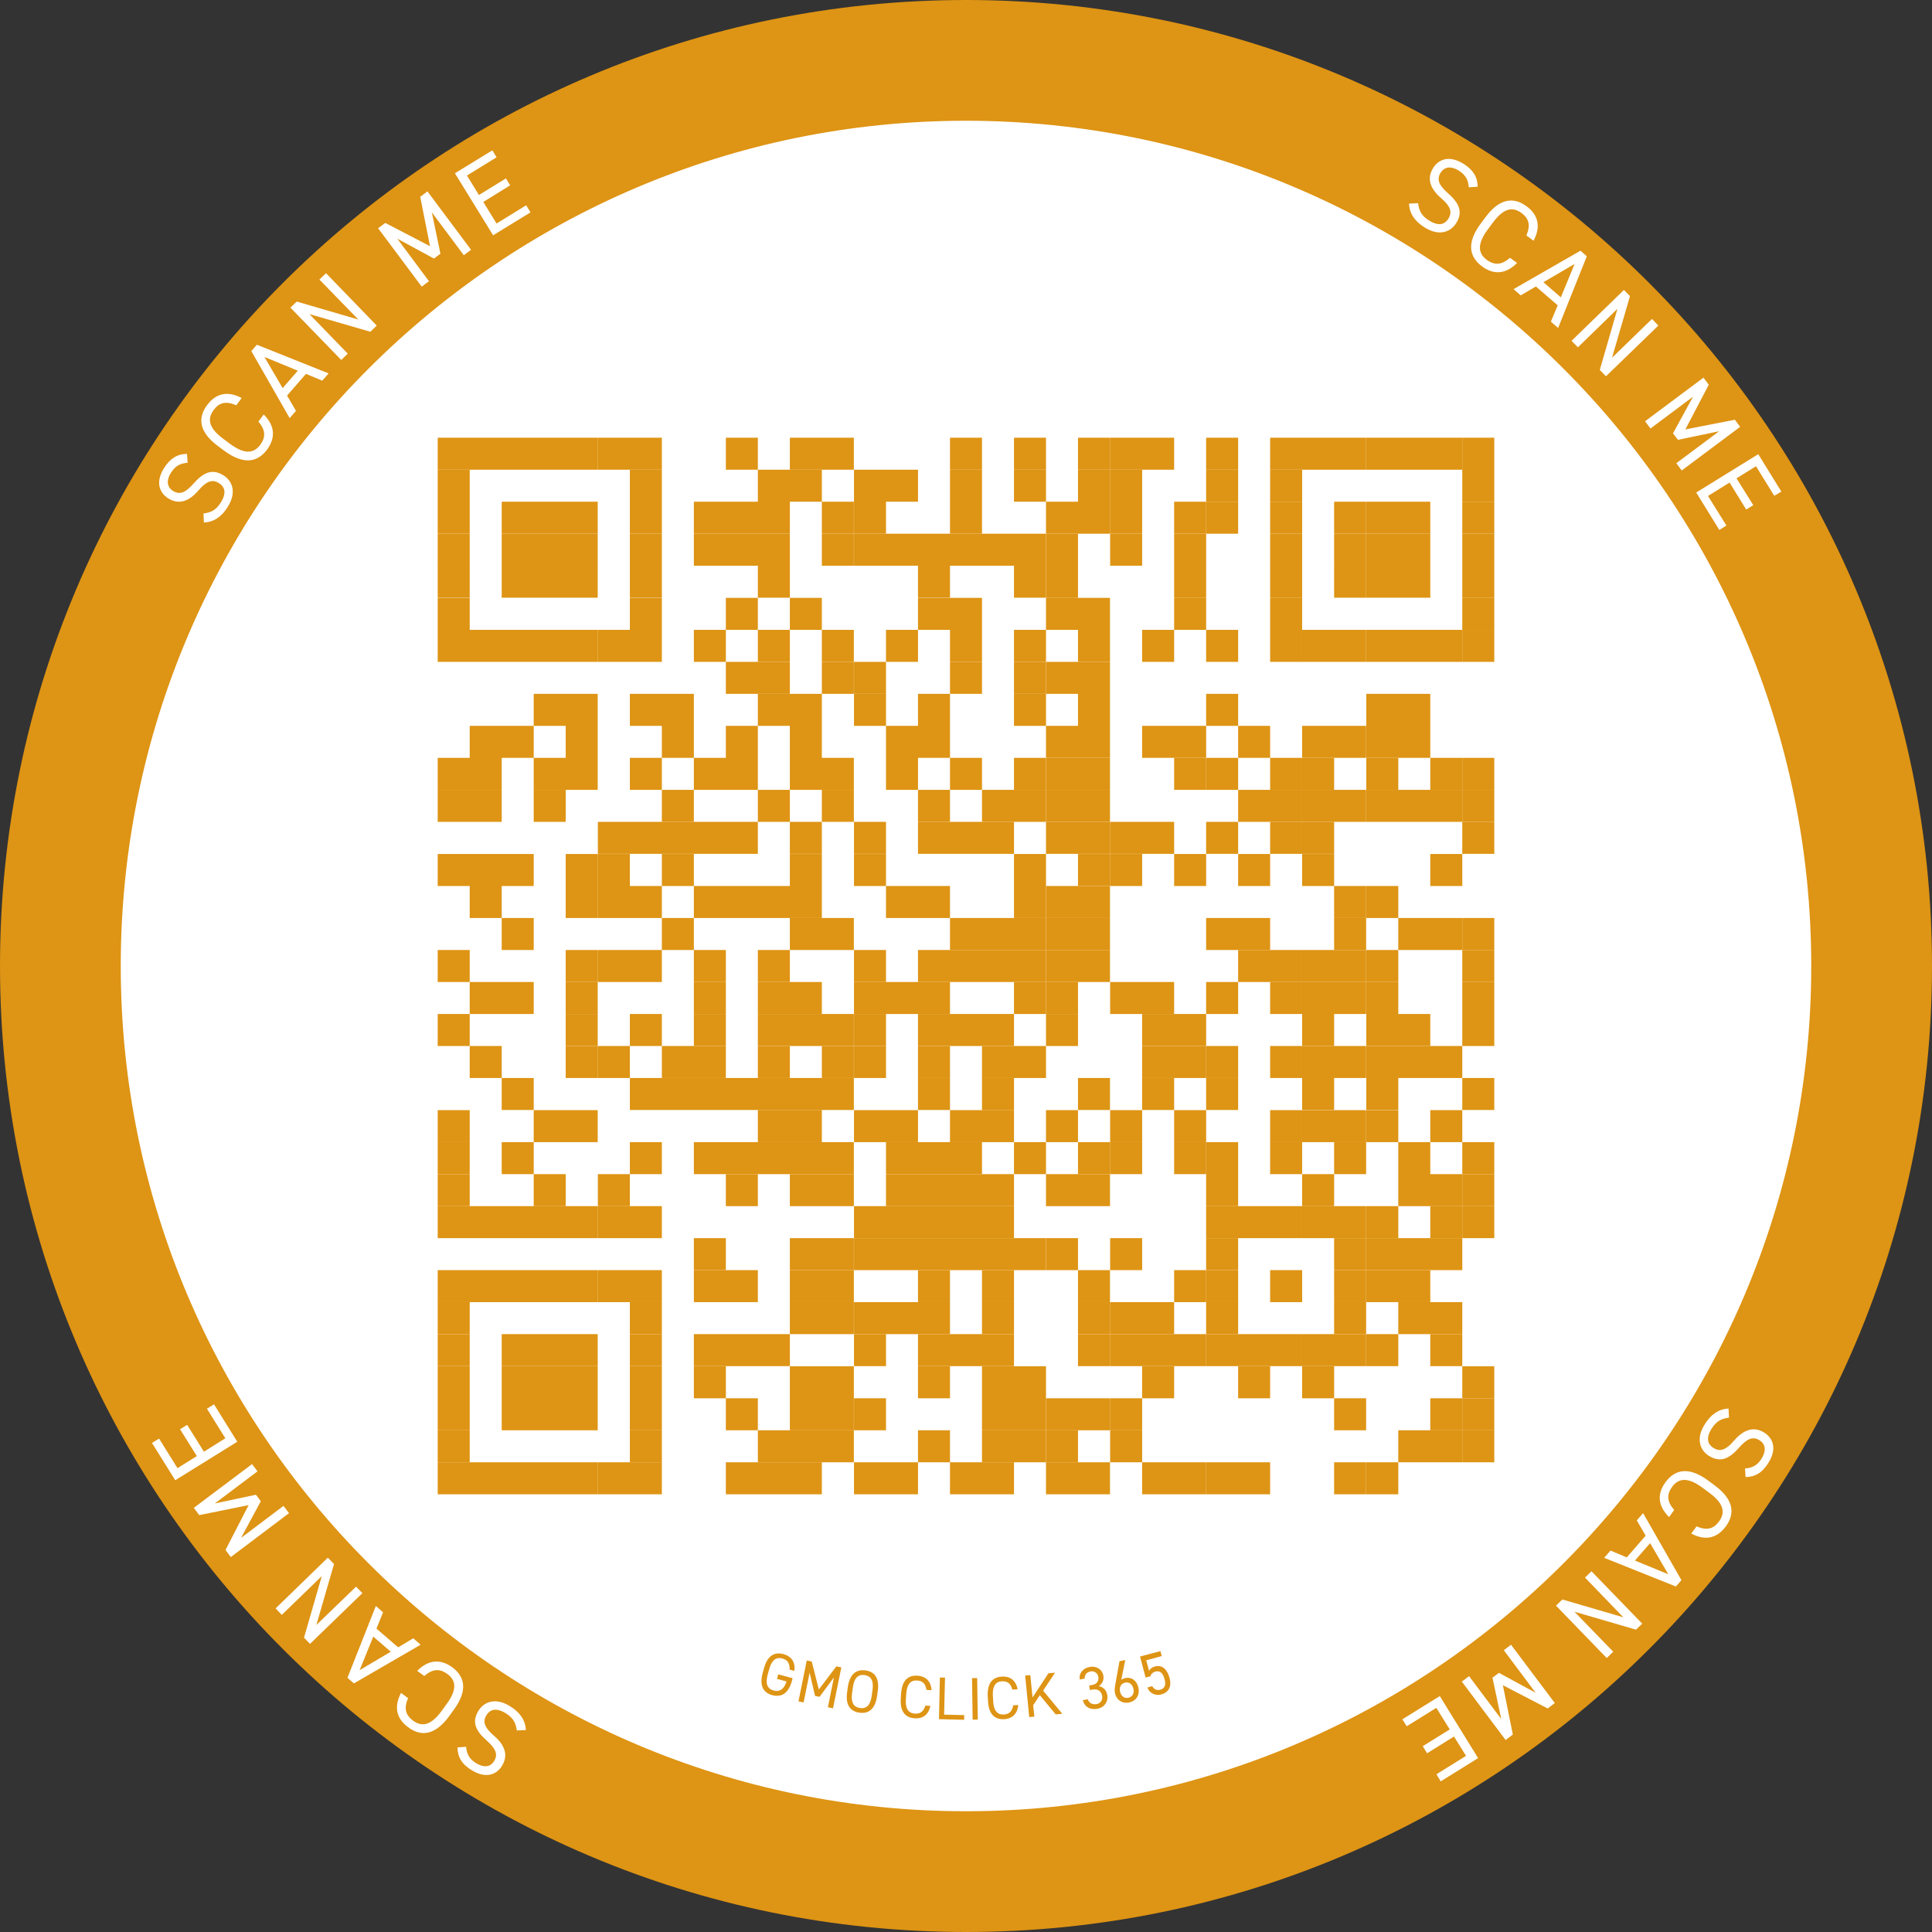 <svg width="128" height="128" viewBox="0 0 128 128" fill="none" xmlns="http://www.w3.org/2000/svg">
    <rect x="0" y="0" width="128" height="128" fill="#333333" stroke="none"/>
    <g clip-path="url(#nz1vccaxqa)">
        <path d="M64 126c34.242 0 62-27.758 62-62 0-34.242-27.758-62-62-62C29.758 2 2 29.758 2 64c0 34.242 27.758 62 62 62z" fill="#fff"/>
        <path d="M64 8c30.88 0 56 25.12 56 56s-25.12 56-56 56S8 94.88 8 64 33.12 8 64 8zm0-8C28.65 0 0 28.65 0 64s28.65 64 64 64 64-28.65 64-64S99.35 0 64 0z" fill="#DE9414"/>
        <path d="M97.31 12.4c-.04-.42-.15-.78-.67-1.1-.48-.3-.93-.28-1.2.15-.3.49-.04.88.5 1.36.71.63 1.01 1.21.54 1.97-.33.53-1.07.93-2.09.29-.67-.41-1.01-.94-1.04-1.58l.6-.03c.07.48.19.81.73 1.15.67.42 1.06.23 1.28-.12.24-.39.21-.77-.49-1.37-.7-.6-.97-1.28-.52-1.99.37-.59 1.07-.86 2.01-.28.65.41.93.88.94 1.52l-.58.04-.01-.01zM101.12 15.61c.31-.71.16-1.15-.32-1.5-.6-.44-1.2-.31-1.91.66l-.32.43c-.71.96-.66 1.58-.06 2.02.51.37.98.34 1.53-.14l.47.34c-.77.78-1.58.78-2.32.23-.86-.64-1.03-1.56-.1-2.82l.32-.43c.93-1.26 1.86-1.37 2.72-.74.77.56.98 1.34.47 2.29l-.47-.35-.01.01zM100.27 19.16l4.44-2.55.42.37-1.9 4.75-.48-.42.45-1.08-1.44-1.25-1.01.59-.48-.42v.01zm1.99-.46 1.15 1 .91-2.21-2.07 1.21h.01zM109.87 21.57l-3.47 3.36-.41-.42 1.17-4.05-2.62 2.55-.42-.43 3.47-3.37.4.41-1.19 4.08 2.65-2.57.42.44zM111.66 28.45l3.28-.64.35.47-3.87 2.89-.36-.48 2.84-2.12-2.73.57-.33-.43 1.33-2.43-2.82 2.11-.36-.48 3.87-2.89.35.47-1.55 2.96zM118.02 32.57l-.47.28-1.21-1.96-1.29.8 1.11 1.78-.47.29-1.1-1.79-1.43.89 1.22 1.96-.47.29-1.53-2.48 4.11-2.54 1.53 2.48zM30.88 115.72c.04.42.15.78.67 1.1.48.29.93.28 1.19-.15.3-.49.03-.88-.5-1.36-.71-.62-1.01-1.21-.54-1.97.33-.54 1.07-.93 2.09-.3.67.41 1.02.94 1.05 1.58l-.6.03c-.07-.48-.2-.81-.73-1.14-.67-.41-1.06-.23-1.28.12-.24.39-.2.77.5 1.37.7.6.97 1.27.53 1.99-.36.59-1.07.87-2.01.29-.66-.4-.93-.88-.94-1.51l.57-.04v-.01zM27.04 112.5c-.31.71-.15 1.14.33 1.5.6.44 1.2.3 1.9-.66l.31-.43c.71-.96.65-1.58.05-2.01-.51-.37-.98-.33-1.52.14l-.47-.34c.77-.78 1.58-.78 2.32-.24.86.63 1.03 1.55.11 2.81l-.31.43c-.92 1.26-1.85 1.38-2.71.74-.77-.56-.98-1.34-.48-2.28l.47.35v-.01zM27.88 108.96l-4.43 2.57-.43-.37 1.88-4.76.48.42-.44 1.08 1.44 1.24 1-.6.48.42h.02zm-1.99.47-1.16-1-.9 2.22 2.06-1.22zM18.26 106.56l3.46-3.36.41.42-1.17 4.04 2.63-2.54.42.43-3.47 3.36-.4-.41 1.18-4.08-2.65 2.57-.41-.43zM16.47 99.72l-3.27.66-.36-.48L16.7 97l.36.48-2.83 2.13 2.73-.58.32.43-1.31 2.43 2.81-2.12.37.48-3.86 2.91-.35-.47 1.53-2.97zM10.07 95.6l.47-.29 1.22 1.96 1.28-.8-1.11-1.78.47-.29 1.11 1.78 1.42-.89-1.22-1.96.47-.29 1.54 2.48-4.11 2.55-1.54-2.47zM115.62 97.29c.42-.04.78-.15 1.1-.67.29-.48.28-.93-.15-1.2-.49-.3-.88-.04-1.36.5-.63.71-1.21 1.01-1.98.54-.54-.33-.93-1.07-.29-2.09.41-.67.94-1.02 1.58-1.05l.03.6c-.48.07-.81.2-1.15.73-.42.67-.23 1.06.12 1.28.39.24.77.21 1.37-.49.6-.7 1.28-.97 1.99-.53.59.37.87 1.07.28 2.01-.41.66-.88.93-1.51.94l-.04-.58.01.01zM112.39 101.12c.71.31 1.15.16 1.5-.32.44-.6.31-1.2-.66-1.91l-.43-.32c-.96-.71-1.58-.66-2.02-.06-.37.51-.34.98.14 1.53l-.34.47c-.78-.77-.78-1.58-.23-2.32.64-.86 1.56-1.03 2.82-.1l.43.32c1.26.93 1.37 1.86.74 2.72-.57.77-1.35.98-2.29.47l.35-.47-.01-.01zM108.86 100.25l2.54 4.44-.37.42-4.75-1.9.42-.48 1.08.45 1.25-1.44-.59-1.01.42-.48zm.46 1.99-1 1.15 2.21.91-1.21-2.07v.01zM106.45 109.85l-3.36-3.47.42-.41 4.04 1.18-2.54-2.63.43-.42 3.36 3.47-.41.4-4.08-1.19 2.57 2.65-.43.42zM99.57 111.65l.66 3.27-.48.36-2.9-3.87.48-.36 2.13 2.84-.58-2.74.43-.32 2.43 1.32-2.11-2.82.48-.36 2.9 3.86-.47.36-2.97-1.54zM95.45 118.02l-.28-.47 1.96-1.22-.8-1.28-1.78 1.11-.29-.47 1.79-1.11-.89-1.43-1.96 1.22-.29-.46 2.48-1.54 2.54 4.11-2.48 1.54zM12.42 30.66c-.42.04-.78.15-1.1.67-.3.48-.28.93.15 1.2.49.3.88.04 1.36-.5.63-.71 1.21-1.01 1.97-.54.54.33.93 1.07.29 2.09-.41.67-.94 1.01-1.58 1.04l-.03-.6c.48-.07.81-.19 1.15-.73.42-.67.23-1.06-.12-1.28-.39-.24-.77-.21-1.37.49-.6.7-1.28.97-1.99.52-.59-.37-.87-1.08-.28-2.01.41-.65.88-.93 1.52-.94l.04.58-.01.01zM15.65 26.85c-.71-.31-1.15-.16-1.5.32-.44.6-.31 1.2.65 1.91l.43.32c.96.71 1.58.66 2.02.06.37-.51.34-.98-.13-1.53l.35-.47c.78.77.77 1.58.23 2.32-.64.86-1.56 1.02-2.82.1l-.43-.32c-1.26-.93-1.37-1.86-.73-2.72.57-.77 1.35-.97 2.29-.47l-.35.47-.01.01zM19.19 27.7l-2.54-4.44.37-.42 4.75 1.9-.42.48-1.08-.45-1.25 1.44.59 1.01-.42.48zm-.46-1.99 1-1.15-2.21-.91 1.21 2.07v-.01zM21.6 18.1l3.36 3.47-.42.41-4.04-1.17 2.54 2.62-.43.42-3.37-3.47.42-.4 4.08 1.19-2.58-2.65.44-.42zM28.49 16.31l-.65-3.27.48-.36 2.89 3.87-.48.36-2.12-2.84.57 2.74-.43.32-2.43-1.32 2.1 2.82-.48.36-2.89-3.87.48-.35 2.96 1.54zM32.62 9.96l.28.46-1.96 1.21.79 1.29 1.79-1.1.28.46-1.78 1.1.88 1.43 1.96-1.21.29.47-2.48 1.52-2.53-4.11 2.48-1.52z" fill="#fff"/>
        <path d="m52.51 111.19-.04.16c-.23.86-.71 1.11-1.3.96-.59-.16-.87-.61-.64-1.47l.08-.29c.23-.86.7-1.12 1.29-.96.52.14.8.5.73 1.11l-.32-.09c.02-.42-.14-.64-.48-.73-.41-.11-.7.09-.88.75l-.08.29c-.18.66-.02.97.39 1.08.37.1.67-.05.85-.6l-.63-.17.08-.3.97.26h-.02zM54.26 111.92l1.15-1.52.33.07-.55 2.71-.34-.07.4-1.98-.95 1.29-.3-.06-.36-1.54-.4 1.97-.34-.07.55-2.71.33.07.47 1.85.01-.01zM56.94 113.47c-.61-.09-.94-.51-.81-1.39l.04-.3c.13-.88.56-1.19 1.17-1.11.61.08.94.51.81 1.39l-.04.3c-.13.88-.56 1.19-1.17 1.11zm-.48-1.34c-.1.68.1.97.52 1.03.42.06.69-.17.78-.85l.04-.3c.1-.68-.1-.97-.52-1.03-.42-.06-.69.17-.78.85l-.04.3zM61.38 111.96c-.07-.44-.28-.6-.62-.62-.42-.03-.67.22-.72.9l-.02.3c-.05.68.17.96.59.99.36.02.58-.14.7-.53l.33.02c-.13.61-.52.86-1.05.82-.61-.04-.97-.44-.91-1.33l.02-.3c.06-.89.47-1.23 1.09-1.19.54.04.88.35.93.96l-.34-.02zM62.56 113.6l1.32.03v.31l-1.67-.04.06-2.76h.34l-.06 2.45.01.01zM64.78 113.93h-.34l-.04-2.75h.34l.04 2.75zM67.07 111.94c-.12-.43-.34-.56-.68-.55-.42.02-.64.3-.61.98l.02.3c.03.68.28.94.7.92.36-.02.55-.2.63-.61l.33-.02c-.06.62-.42.91-.94.94-.61.03-1.02-.32-1.06-1.21l-.02-.3c-.04-.89.33-1.28.94-1.31.54-.03.92.24 1.04.84l-.34.02h-.01zM69.95 113.59l-1.06-1.28-.44.67.08.75-.34.03-.27-2.75.34-.03.15 1.48 1.05-1.6.44-.04-.79 1.19 1.27 1.53-.41.04-.02.01zM72.16 111.67l.17-.03c.36-.06.48-.27.43-.57a.422.422 0 0 0-.51-.33c-.26.04-.41.25-.38.47l-.33.06c-.08-.43.25-.76.66-.83.45-.08.83.17.9.58.05.28-.07.53-.3.69.28.06.5.25.56.59.07.42-.18.83-.66.91-.52.09-.86-.16-.96-.57l.33-.06c.07.21.25.37.58.32.26-.04.42-.28.37-.54-.06-.32-.28-.48-.64-.42l-.17.03-.05-.31v.01zM74.3 111.29c.06-.06.17-.09.24-.11.43-.1.78.18.88.63.11.48-.14.88-.6.98-.45.1-.85-.15-.95-.62-.04-.19 0-.45.04-.67l.26-1.44.38-.08-.26 1.3.01.01zm.46 1.19c.26-.06.4-.29.33-.6-.07-.3-.29-.46-.55-.4-.27.06-.4.3-.33.6s.29.46.55.4zM76.21 111.06l-.31.08-.37-1.39 1.35-.36.09.33-1.03.28.19.7c.06-.12.17-.23.38-.29.49-.13.82.18.98.78.14.52-.04.93-.55 1.07-.41.11-.8-.1-.92-.46l.32-.09c.11.21.3.3.52.24.27-.07.41-.28.3-.68-.11-.42-.3-.61-.62-.52-.18.05-.28.17-.32.3l-.01.01zM29 29h2.12v2.12H29V29zM31.12 29h2.12v2.12h-2.12V29zM33.24 29h2.12v2.12h-2.12V29zM35.36 29h2.12v2.12h-2.12V29zM37.48 29h2.12v2.12h-2.12V29zM39.61 29h2.12v2.12h-2.12V29zM41.73 29h2.12v2.12h-2.12V29zM48.09 29h2.12v2.12h-2.12V29zM52.33 29h2.12v2.12h-2.12V29zM54.45 29h2.12v2.12h-2.12V29zM62.94 29h2.12v2.12h-2.12V29zM67.18 29h2.12v2.12h-2.12V29zM71.42 29h2.12v2.12h-2.12V29zM73.55 29h2.12v2.12h-2.12V29zM75.67 29h2.12v2.12h-2.12V29zM79.91 29h2.12v2.12h-2.12V29zM84.15 29h2.12v2.12h-2.12V29z" fill="#DE9414"/>
        <path d="M86.27 29h2.12v2.12h-2.12V29zM88.39 29h2.12v2.12h-2.12V29zM90.52 29h2.12v2.12h-2.12V29zM92.64 29h2.12v2.12h-2.12V29zM94.76 29h2.12v2.12h-2.12V29z" fill="#DE9414"/>
        <path d="M96.88 29H99v2.12h-2.12V29zM29 31.12h2.12v2.12H29v-2.12zM41.73 31.12h2.12v2.12h-2.12v-2.12zM50.21 31.12h2.12v2.12h-2.12v-2.12zM52.33 31.12h2.12v2.12h-2.12v-2.12zM56.58 31.12h2.12v2.12h-2.12v-2.12zM58.7 31.12h2.12v2.12H58.7v-2.12zM62.94 31.12h2.12v2.12h-2.12v-2.12zM67.18 31.12h2.12v2.12h-2.12v-2.12zM71.42 31.12h2.12v2.12h-2.12v-2.12zM73.55 31.12h2.12v2.12h-2.12v-2.12zM79.91 31.12h2.12v2.12h-2.12v-2.12zM84.15 31.12h2.12v2.12h-2.12v-2.12zM96.88 31.12H99v2.12h-2.12v-2.12zM29 33.24h2.12v2.12H29v-2.12zM33.24 33.24h2.12v2.12h-2.12v-2.12zM35.36 33.24h2.12v2.12h-2.12v-2.12zM37.48 33.24h2.12v2.12h-2.12v-2.12zM41.73 33.24h2.12v2.12h-2.12v-2.12zM45.97 33.24h2.12v2.12h-2.12v-2.12zM48.09 33.24h2.12v2.12h-2.12v-2.12zM50.21 33.24h2.12v2.12h-2.12v-2.12zM54.45 33.24h2.12v2.12h-2.12v-2.12zM56.58 33.24h2.12v2.12h-2.12v-2.12zM62.94 33.24h2.12v2.12h-2.12v-2.12zM69.3 33.24h2.12v2.12H69.3v-2.12zM71.42 33.24h2.12v2.12h-2.12v-2.12zM73.55 33.24h2.12v2.12h-2.12v-2.12zM77.79 33.24h2.12v2.12h-2.12v-2.12z" fill="#DE9414"/>
        <path d="M79.91 33.24h2.12v2.12h-2.12v-2.12zM84.15 33.24h2.12v2.12h-2.12v-2.12zM88.39 33.24h2.12v2.12h-2.12v-2.12zM90.52 33.24h2.12v2.12h-2.12v-2.12zM92.64 33.24h2.12v2.12h-2.12v-2.12zM96.88 33.24H99v2.12h-2.12v-2.12zM29 35.36h2.12v2.12H29v-2.12zM33.24 35.36h2.12v2.12h-2.12v-2.12zM35.36 35.36h2.12v2.12h-2.12v-2.12zM37.48 35.36h2.12v2.12h-2.12v-2.12zM41.73 35.36h2.12v2.12h-2.12v-2.12zM45.97 35.36h2.12v2.12h-2.12v-2.12zM48.09 35.36h2.12v2.12h-2.12v-2.12zM50.21 35.36h2.12v2.12h-2.12v-2.12zM54.45 35.36h2.12v2.12h-2.12v-2.12zM56.58 35.36h2.12v2.12h-2.12v-2.12zM58.7 35.36h2.12v2.12H58.7v-2.12zM60.82 35.36h2.12v2.12h-2.12v-2.12zM62.94 35.36h2.12v2.12h-2.12v-2.12zM65.06 35.36h2.12v2.12h-2.12v-2.12zM67.18 35.36h2.12v2.12h-2.12v-2.12z" fill="#DE9414"/>
        <path d="M69.3 35.36h2.12v2.12H69.3v-2.12zM73.55 35.36h2.12v2.12h-2.12v-2.12zM77.79 35.36h2.12v2.12h-2.12v-2.12zM84.15 35.36h2.12v2.12h-2.12v-2.12zM88.39 35.36h2.12v2.12h-2.12v-2.12zM90.52 35.36h2.12v2.12h-2.12v-2.12zM92.64 35.36h2.12v2.12h-2.12v-2.12zM96.88 35.36H99v2.12h-2.12v-2.12zM29 37.48h2.12v2.12H29v-2.12zM33.24 37.48h2.12v2.12h-2.12v-2.12zM35.36 37.48h2.12v2.12h-2.12v-2.12zM37.48 37.48h2.12v2.12h-2.12v-2.12zM41.73 37.48h2.12v2.12h-2.12v-2.12zM50.21 37.48h2.12v2.12h-2.12v-2.12zM60.82 37.48h2.12v2.12h-2.12v-2.12zM67.18 37.48h2.12v2.12h-2.12v-2.12z" fill="#DE9414"/>
        <path d="M69.3 37.48h2.12v2.12H69.3v-2.12zM77.79 37.48h2.12v2.12h-2.12v-2.12zM84.15 37.48h2.12v2.12h-2.12v-2.12zM88.39 37.48h2.12v2.12h-2.12v-2.12zM90.52 37.48h2.12v2.12h-2.12v-2.12zM92.64 37.48h2.12v2.12h-2.12v-2.12zM96.88 37.48H99v2.12h-2.12v-2.12zM29 39.61h2.12v2.12H29v-2.12zM41.73 39.61h2.12v2.12h-2.12v-2.12zM48.09 39.61h2.12v2.12h-2.12v-2.12zM52.33 39.61h2.12v2.12h-2.12v-2.12zM60.82 39.61h2.12v2.12h-2.12v-2.12zM62.94 39.61h2.12v2.12h-2.12v-2.12zM69.3 39.61h2.12v2.12H69.3v-2.12zM71.42 39.61h2.12v2.12h-2.12v-2.12zM77.79 39.61h2.12v2.12h-2.12v-2.12zM84.15 39.61h2.12v2.12h-2.12v-2.12zM96.88 39.61H99v2.12h-2.12v-2.12zM29 41.73h2.12v2.12H29v-2.12zM31.12 41.73h2.12v2.12h-2.12v-2.12zM33.24 41.73h2.12v2.12h-2.12v-2.12zM35.36 41.73h2.12v2.12h-2.12v-2.12zM37.48 41.73h2.12v2.12h-2.12v-2.12zM39.61 41.73h2.12v2.12h-2.12v-2.12zM41.73 41.73h2.12v2.12h-2.12v-2.12zM45.97 41.73h2.12v2.12h-2.12v-2.12zM50.21 41.73h2.12v2.12h-2.12v-2.12zM54.45 41.73h2.12v2.12h-2.12v-2.12zM58.7 41.73h2.12v2.12H58.7v-2.12zM62.94 41.73h2.12v2.12h-2.12v-2.12zM67.18 41.73h2.12v2.12h-2.12v-2.12zM71.42 41.73h2.12v2.12h-2.12v-2.12zM75.67 41.73h2.12v2.12h-2.12v-2.12zM79.91 41.73h2.12v2.12h-2.12v-2.12zM84.15 41.73h2.12v2.12h-2.12v-2.12z" fill="#DE9414"/>
        <path d="M86.27 41.73h2.12v2.12h-2.12v-2.12zM88.39 41.73h2.12v2.12h-2.12v-2.12zM90.52 41.73h2.12v2.12h-2.12v-2.12zM92.64 41.73h2.12v2.12h-2.12v-2.12zM94.76 41.73h2.12v2.12h-2.12v-2.12z" fill="#DE9414"/>
        <path d="M96.88 41.73H99v2.12h-2.12v-2.12zM48.09 43.85h2.12v2.12h-2.12v-2.12zM50.21 43.85h2.12v2.12h-2.12v-2.12zM54.45 43.85h2.12v2.12h-2.12v-2.12zM56.58 43.85h2.12v2.12h-2.12v-2.12zM62.94 43.85h2.12v2.12h-2.12v-2.12zM67.18 43.85h2.12v2.12h-2.12v-2.12z" fill="#DE9414"/>
        <path d="M69.3 43.85h2.12v2.12H69.3v-2.12zM71.42 43.85h2.12v2.12h-2.12v-2.12zM35.36 45.97h2.12v2.12h-2.12v-2.12zM37.48 45.97h2.12v2.12h-2.12v-2.12zM41.73 45.97h2.12v2.12h-2.12v-2.12zM43.85 45.97h2.12v2.12h-2.12v-2.12zM50.21 45.97h2.12v2.12h-2.12v-2.12zM52.33 45.97h2.12v2.12h-2.12v-2.12zM56.58 45.97h2.12v2.12h-2.12v-2.12zM60.82 45.97h2.12v2.12h-2.12v-2.12zM67.18 45.97h2.12v2.12h-2.12v-2.12zM71.42 45.97h2.12v2.12h-2.12v-2.12zM79.91 45.97h2.12v2.12h-2.12v-2.12zM90.52 45.97h2.12v2.12h-2.12v-2.12zM92.64 45.97h2.12v2.12h-2.12v-2.12zM31.12 48.09h2.12v2.12h-2.12v-2.12zM33.24 48.09h2.12v2.12h-2.12v-2.12zM37.48 48.09h2.12v2.12h-2.12v-2.12zM43.85 48.09h2.12v2.12h-2.12v-2.12zM48.09 48.09h2.12v2.12h-2.12v-2.12zM52.33 48.09h2.12v2.12h-2.12v-2.12zM58.7 48.09h2.12v2.12H58.7v-2.12zM60.82 48.09h2.12v2.12h-2.12v-2.12zM69.3 48.09h2.12v2.12H69.3v-2.12zM71.42 48.09h2.12v2.12h-2.12v-2.12zM75.67 48.09h2.12v2.12h-2.12v-2.12zM77.79 48.09h2.12v2.12h-2.12v-2.12zM82.03 48.09h2.12v2.12h-2.12v-2.12zM86.27 48.09h2.12v2.12h-2.12v-2.12zM88.39 48.09h2.12v2.12h-2.12v-2.12zM90.52 48.09h2.12v2.12h-2.12v-2.12zM92.64 48.09h2.12v2.12h-2.12v-2.12zM29 50.21h2.12v2.12H29v-2.12zM31.12 50.21h2.12v2.12h-2.12v-2.12zM35.36 50.21h2.12v2.12h-2.12v-2.12zM37.48 50.21h2.12v2.12h-2.12v-2.12zM41.73 50.21h2.12v2.12h-2.12v-2.12zM45.97 50.21h2.12v2.12h-2.12v-2.12zM48.09 50.21h2.12v2.12h-2.12v-2.12zM52.33 50.21h2.12v2.12h-2.12v-2.12zM54.45 50.21h2.12v2.12h-2.12v-2.12zM58.7 50.21h2.12v2.12H58.7v-2.12zM62.94 50.21h2.12v2.12h-2.12v-2.12zM67.18 50.21h2.12v2.12h-2.12v-2.12z" fill="#DE9414"/>
        <path d="M69.3 50.21h2.12v2.12H69.3v-2.12zM71.42 50.21h2.12v2.12h-2.12v-2.12zM77.79 50.21h2.12v2.12h-2.12v-2.12z" fill="#DE9414"/>
        <path d="M79.91 50.21h2.12v2.12h-2.12v-2.12zM84.15 50.21h2.12v2.12h-2.12v-2.12z" fill="#DE9414"/>
        <path d="M86.27 50.21h2.12v2.12h-2.12v-2.12zM90.52 50.21h2.12v2.12h-2.12v-2.12zM94.76 50.21h2.12v2.12h-2.12v-2.12z" fill="#DE9414"/>
        <path d="M96.88 50.21H99v2.12h-2.12v-2.12zM29 52.33h2.12v2.12H29v-2.12zM31.12 52.33h2.12v2.12h-2.12v-2.12zM35.36 52.33h2.12v2.12h-2.12v-2.12zM43.85 52.33h2.12v2.12h-2.12v-2.12zM50.21 52.33h2.12v2.12h-2.12v-2.12zM54.45 52.33h2.12v2.12h-2.12v-2.12zM60.82 52.33h2.12v2.12h-2.12v-2.12zM65.06 52.33h2.12v2.12h-2.12v-2.12zM67.18 52.33h2.12v2.12h-2.12v-2.12z" fill="#DE9414"/>
        <path d="M69.3 52.33h2.12v2.12H69.3v-2.12zM71.42 52.33h2.12v2.12h-2.12v-2.12zM82.03 52.33h2.12v2.12h-2.12v-2.12zM84.15 52.33h2.12v2.12h-2.12v-2.12z" fill="#DE9414"/>
        <path d="M86.27 52.33h2.12v2.12h-2.12v-2.12zM88.39 52.33h2.12v2.12h-2.12v-2.12zM90.52 52.33h2.12v2.12h-2.12v-2.12zM92.64 52.33h2.12v2.12h-2.12v-2.12zM94.76 52.33h2.12v2.12h-2.12v-2.12z" fill="#DE9414"/>
        <path d="M96.88 52.33H99v2.12h-2.12v-2.12zM39.61 54.45h2.12v2.12h-2.12v-2.12zM41.73 54.45h2.12v2.12h-2.12v-2.12zM43.85 54.45h2.12v2.12h-2.12v-2.12zM45.97 54.45h2.12v2.12h-2.12v-2.12zM48.09 54.45h2.12v2.12h-2.12v-2.12zM52.33 54.45h2.12v2.12h-2.12v-2.12zM56.58 54.45h2.12v2.12h-2.12v-2.12zM60.82 54.45h2.12v2.12h-2.12v-2.12zM62.94 54.45h2.12v2.12h-2.12v-2.12zM65.06 54.45h2.12v2.12h-2.12v-2.12zM69.3 54.45h2.12v2.12H69.3v-2.12zM71.42 54.45h2.12v2.12h-2.12v-2.12zM73.55 54.45h2.12v2.12h-2.12v-2.12zM75.67 54.45h2.12v2.12h-2.12v-2.12zM79.91 54.45h2.12v2.12h-2.12v-2.12zM84.15 54.45h2.12v2.12h-2.12v-2.12z" fill="#DE9414"/>
        <path d="M86.27 54.45h2.12v2.12h-2.12v-2.12zM96.88 54.45H99v2.12h-2.12v-2.12zM29 56.58h2.12v2.12H29v-2.12zM31.12 56.58h2.12v2.12h-2.12v-2.12zM33.24 56.58h2.12v2.12h-2.12v-2.12zM37.48 56.58h2.12v2.12h-2.12v-2.12zM39.61 56.58h2.12v2.12h-2.12v-2.12zM43.85 56.58h2.12v2.12h-2.12v-2.12zM52.33 56.58h2.12v2.12h-2.12v-2.12zM56.58 56.58h2.12v2.12h-2.12v-2.12zM67.18 56.58h2.12v2.12h-2.12v-2.12zM71.42 56.58h2.12v2.12h-2.12v-2.12zM73.55 56.58h2.12v2.12h-2.12v-2.12zM77.79 56.58h2.12v2.12h-2.12v-2.12zM82.03 56.58h2.12v2.12h-2.12v-2.12zM86.27 56.58h2.12v2.12h-2.12v-2.12zM94.76 56.58h2.12v2.12h-2.12v-2.12zM31.12 58.7h2.12v2.12h-2.12V58.7zM37.48 58.7h2.12v2.12h-2.12V58.7zM39.61 58.7h2.12v2.12h-2.12V58.7zM41.73 58.7h2.12v2.12h-2.12V58.7zM45.97 58.7h2.12v2.12h-2.12V58.7zM48.09 58.7h2.12v2.12h-2.12V58.7zM50.21 58.7h2.12v2.12h-2.12V58.7zM52.33 58.7h2.12v2.12h-2.12V58.7zM58.7 58.7h2.12v2.12H58.7V58.7zM60.82 58.7h2.12v2.12h-2.12V58.7zM67.18 58.7h2.12v2.12h-2.12V58.7z" fill="#DE9414"/>
        <path d="M69.3 58.7h2.12v2.12H69.3V58.7zM71.42 58.7h2.12v2.12h-2.12V58.7zM88.39 58.7h2.12v2.12h-2.12V58.7zM90.52 58.7h2.12v2.12h-2.12V58.7zM33.24 60.82h2.12v2.12h-2.12v-2.12zM43.85 60.82h2.12v2.12h-2.12v-2.12zM52.33 60.82h2.12v2.12h-2.12v-2.12zM54.45 60.82h2.12v2.12h-2.12v-2.12zM62.94 60.82h2.12v2.12h-2.12v-2.12zM65.06 60.82h2.12v2.12h-2.12v-2.12zM67.18 60.82h2.12v2.12h-2.12v-2.12z" fill="#DE9414"/>
        <path d="M69.3 60.82h2.12v2.12H69.3v-2.12zM71.42 60.82h2.12v2.12h-2.12v-2.12zM79.91 60.82h2.12v2.12h-2.12v-2.12zM82.03 60.82h2.12v2.12h-2.12v-2.12zM88.39 60.82h2.12v2.12h-2.12v-2.12zM92.64 60.82h2.12v2.12h-2.12v-2.12zM94.76 60.82h2.12v2.12h-2.12v-2.12z" fill="#DE9414"/>
        <path d="M96.88 60.82H99v2.12h-2.12v-2.12zM29 62.94h2.12v2.12H29v-2.12zM37.48 62.94h2.12v2.12h-2.12v-2.12zM39.61 62.94h2.12v2.12h-2.12v-2.12zM41.73 62.94h2.12v2.12h-2.12v-2.12zM45.97 62.94h2.12v2.12h-2.12v-2.12zM50.21 62.94h2.12v2.12h-2.12v-2.12zM56.58 62.94h2.12v2.12h-2.12v-2.12zM60.82 62.94h2.12v2.12h-2.12v-2.12zM62.94 62.94h2.12v2.12h-2.12v-2.12zM65.06 62.94h2.12v2.12h-2.12v-2.12zM67.18 62.94h2.12v2.12h-2.12v-2.12z" fill="#DE9414"/>
        <path d="M69.3 62.94h2.12v2.12H69.3v-2.12zM71.42 62.94h2.12v2.12h-2.12v-2.12zM82.03 62.94h2.12v2.12h-2.12v-2.12zM84.15 62.94h2.12v2.12h-2.12v-2.12z" fill="#DE9414"/>
        <path d="M86.27 62.94h2.12v2.12h-2.12v-2.12zM88.39 62.94h2.12v2.12h-2.12v-2.12zM90.52 62.94h2.12v2.12h-2.12v-2.12zM96.88 62.94H99v2.12h-2.12v-2.12zM31.12 65.06h2.12v2.12h-2.12v-2.12zM33.24 65.06h2.12v2.12h-2.12v-2.12zM37.48 65.06h2.12v2.12h-2.12v-2.12zM45.97 65.06h2.12v2.12h-2.12v-2.12zM50.21 65.06h2.12v2.12h-2.12v-2.12zM52.33 65.06h2.12v2.12h-2.12v-2.12zM56.58 65.06h2.12v2.12h-2.12v-2.12zM58.7 65.06h2.12v2.12H58.7v-2.12zM60.82 65.06h2.12v2.12h-2.12v-2.12zM67.18 65.06h2.12v2.12h-2.12v-2.12z" fill="#DE9414"/>
        <path d="M69.3 65.06h2.12v2.12H69.3v-2.12zM73.55 65.06h2.12v2.12h-2.12v-2.12zM75.67 65.06h2.12v2.12h-2.12v-2.12zM79.91 65.06h2.12v2.12h-2.12v-2.12zM84.15 65.06h2.12v2.12h-2.12v-2.12z" fill="#DE9414"/>
        <path d="M86.27 65.06h2.12v2.12h-2.12v-2.12zM88.39 65.06h2.12v2.12h-2.12v-2.12zM90.52 65.06h2.12v2.12h-2.12v-2.12zM96.88 65.06H99v2.12h-2.12v-2.12zM29 67.18h2.12v2.12H29v-2.12zM37.48 67.18h2.12v2.12h-2.12v-2.12zM41.73 67.18h2.12v2.12h-2.12v-2.12zM45.97 67.18h2.12v2.12h-2.12v-2.12zM50.21 67.18h2.12v2.12h-2.12v-2.12zM52.33 67.18h2.12v2.12h-2.12v-2.12zM54.45 67.18h2.12v2.12h-2.12v-2.12zM56.58 67.18h2.12v2.12h-2.12v-2.12zM60.82 67.18h2.12v2.12h-2.12v-2.12zM62.94 67.18h2.12v2.12h-2.12v-2.12zM65.06 67.18h2.12v2.12h-2.12v-2.12zM69.3 67.18h2.12v2.12H69.3v-2.12zM75.67 67.18h2.12v2.12h-2.12v-2.12zM77.79 67.18h2.12v2.12h-2.12v-2.12zM86.27 67.18h2.12v2.12h-2.12v-2.12zM90.52 67.18h2.12v2.12h-2.12v-2.12zM92.64 67.18h2.12v2.12h-2.12v-2.12zM96.88 67.18H99v2.12h-2.12v-2.12zM31.12 69.3h2.12v2.12h-2.12V69.3z" fill="#DE9414"/>
        <path d="M37.48 69.3h2.12v2.12h-2.12V69.3zM39.61 69.3h2.12v2.12h-2.12V69.3zM43.85 69.3h2.12v2.12h-2.12V69.3zM45.97 69.3h2.12v2.12h-2.12V69.3zM50.21 69.3h2.12v2.12h-2.12V69.3zM54.45 69.3h2.12v2.12h-2.12V69.3zM56.58 69.3h2.12v2.12h-2.12V69.3zM60.82 69.3h2.12v2.12h-2.12V69.3zM65.06 69.3h2.12v2.12h-2.12V69.3zM67.18 69.3h2.12v2.12h-2.12V69.3zM75.67 69.3h2.12v2.12h-2.12V69.3zM77.79 69.3h2.12v2.12h-2.12V69.3z" fill="#DE9414"/>
        <path d="M79.91 69.3h2.12v2.12h-2.12V69.3zM84.15 69.3h2.12v2.12h-2.12V69.3z" fill="#DE9414"/>
        <path d="M86.27 69.3h2.12v2.12h-2.12V69.3zM88.39 69.3h2.12v2.12h-2.12V69.3zM90.52 69.3h2.12v2.12h-2.12V69.3zM92.64 69.3h2.12v2.12h-2.12V69.3zM94.76 69.3h2.12v2.12h-2.12V69.3zM33.24 71.42h2.12v2.12h-2.12v-2.12zM41.73 71.42h2.12v2.12h-2.12v-2.12zM43.85 71.42h2.12v2.12h-2.12v-2.12zM45.97 71.42h2.12v2.12h-2.12v-2.12zM48.09 71.42h2.12v2.12h-2.12v-2.12zM50.21 71.42h2.12v2.12h-2.12v-2.12zM52.33 71.42h2.12v2.12h-2.12v-2.12zM54.45 71.42h2.12v2.12h-2.12v-2.12zM60.82 71.42h2.12v2.12h-2.12v-2.12zM65.06 71.42h2.12v2.12h-2.12v-2.12zM71.42 71.42h2.12v2.12h-2.12v-2.12zM75.67 71.42h2.12v2.12h-2.12v-2.12zM79.91 71.42h2.12v2.12h-2.12v-2.12zM86.27 71.42h2.12v2.12h-2.12v-2.12zM90.52 71.42h2.12v2.12h-2.12v-2.12zM96.88 71.42H99v2.12h-2.12v-2.12zM29 73.55h2.12v2.12H29v-2.12zM35.36 73.55h2.12v2.12h-2.12v-2.12zM37.48 73.55h2.12v2.12h-2.12v-2.12zM50.21 73.55h2.12v2.12h-2.12v-2.12zM52.33 73.55h2.12v2.12h-2.12v-2.12zM56.58 73.55h2.12v2.12h-2.12v-2.12zM58.7 73.55h2.12v2.12H58.7v-2.12zM62.94 73.55h2.12v2.12h-2.12v-2.12zM65.06 73.55h2.12v2.12h-2.12v-2.12zM69.3 73.55h2.12v2.12H69.3v-2.12zM73.55 73.55h2.12v2.12h-2.12v-2.12zM77.79 73.55h2.12v2.12h-2.12v-2.12zM84.15 73.55h2.12v2.12h-2.12v-2.12z" fill="#DE9414"/>
        <path d="M86.27 73.55h2.12v2.12h-2.12v-2.12zM88.39 73.55h2.12v2.12h-2.12v-2.12zM90.52 73.55h2.12v2.12h-2.12v-2.12zM94.76 73.55h2.12v2.12h-2.12v-2.12zM29 75.67h2.12v2.12H29v-2.12zM33.24 75.67h2.12v2.12h-2.12v-2.12zM41.73 75.67h2.12v2.12h-2.12v-2.12zM45.97 75.67h2.12v2.12h-2.12v-2.12zM48.09 75.67h2.12v2.12h-2.12v-2.12zM50.21 75.67h2.12v2.12h-2.12v-2.12zM52.33 75.67h2.12v2.12h-2.12v-2.12zM54.45 75.67h2.12v2.12h-2.12v-2.12zM58.7 75.67h2.12v2.12H58.7v-2.12zM60.82 75.67h2.12v2.12h-2.12v-2.12zM62.94 75.67h2.12v2.12h-2.12v-2.12zM67.18 75.67h2.12v2.12h-2.12v-2.12zM71.42 75.67h2.12v2.12h-2.12v-2.12zM73.55 75.67h2.12v2.12h-2.12v-2.12zM77.79 75.67h2.12v2.12h-2.12v-2.12z" fill="#DE9414"/>
        <path d="M79.91 75.67h2.12v2.12h-2.12v-2.12zM84.15 75.67h2.12v2.12h-2.12v-2.12zM88.39 75.67h2.12v2.12h-2.12v-2.12zM92.64 75.67h2.12v2.12h-2.12v-2.12zM96.88 75.67H99v2.12h-2.12v-2.12zM29 77.79h2.12v2.12H29v-2.12zM35.36 77.79h2.12v2.12h-2.12v-2.12zM39.61 77.79h2.12v2.12h-2.12v-2.12zM48.09 77.79h2.12v2.12h-2.12v-2.12zM52.33 77.79h2.12v2.12h-2.12v-2.12zM54.45 77.79h2.12v2.12h-2.12v-2.12zM58.7 77.79h2.12v2.12H58.7v-2.12zM60.82 77.79h2.12v2.12h-2.12v-2.12zM62.94 77.79h2.12v2.12h-2.12v-2.12zM65.06 77.79h2.12v2.12h-2.12v-2.12zM69.3 77.79h2.12v2.12H69.3v-2.12zM71.42 77.79h2.12v2.12h-2.12v-2.12zM79.91 77.79h2.12v2.12h-2.12v-2.12zM86.27 77.79h2.12v2.12h-2.12v-2.12zM92.64 77.79h2.12v2.12h-2.12v-2.12zM94.76 77.79h2.12v2.12h-2.12v-2.12z" fill="#DE9414"/>
        <path d="M96.88 77.79H99v2.12h-2.12v-2.12zM29 79.91h2.12v2.12H29v-2.12zM31.12 79.91h2.12v2.12h-2.12v-2.12zM33.24 79.91h2.12v2.12h-2.12v-2.12zM35.36 79.91h2.12v2.12h-2.12v-2.12zM37.48 79.91h2.12v2.12h-2.12v-2.12zM39.61 79.91h2.12v2.12h-2.12v-2.12zM41.73 79.91h2.12v2.12h-2.12v-2.12zM56.58 79.91h2.12v2.12h-2.12v-2.12zM58.7 79.91h2.12v2.12H58.7v-2.12zM60.82 79.91h2.12v2.12h-2.12v-2.12zM62.94 79.91h2.12v2.12h-2.12v-2.12zM65.06 79.91h2.12v2.12h-2.12v-2.12zM79.91 79.91h2.12v2.12h-2.12v-2.12zM82.03 79.91h2.12v2.12h-2.12v-2.12zM84.15 79.91h2.12v2.12h-2.12v-2.12z" fill="#DE9414"/>
        <path d="M86.27 79.91h2.12v2.12h-2.12v-2.12zM88.39 79.91h2.12v2.12h-2.12v-2.12zM90.52 79.91h2.12v2.12h-2.12v-2.12zM94.76 79.91h2.12v2.12h-2.12v-2.12z" fill="#DE9414"/>
        <path d="M96.88 79.91H99v2.12h-2.12v-2.12zM45.97 82.03h2.12v2.12h-2.12v-2.12zM52.33 82.03h2.12v2.12h-2.12v-2.12zM54.45 82.03h2.12v2.12h-2.12v-2.12zM56.58 82.03h2.12v2.12h-2.12v-2.12zM58.7 82.03h2.12v2.12H58.7v-2.12zM60.82 82.03h2.12v2.12h-2.12v-2.12zM62.94 82.03h2.12v2.12h-2.12v-2.12zM65.06 82.03h2.12v2.12h-2.12v-2.12zM67.18 82.03h2.12v2.12h-2.12v-2.12z" fill="#DE9414"/>
        <path d="M69.3 82.03h2.12v2.12H69.3v-2.12zM73.55 82.03h2.12v2.12h-2.12v-2.12zM79.91 82.03h2.12v2.12h-2.12v-2.12zM88.39 82.03h2.12v2.12h-2.12v-2.12zM90.52 82.03h2.12v2.12h-2.12v-2.12zM92.64 82.03h2.12v2.12h-2.12v-2.12zM94.76 82.03h2.12v2.12h-2.12v-2.12zM29 84.15h2.12v2.12H29v-2.12zM31.12 84.15h2.12v2.12h-2.12v-2.12zM33.24 84.15h2.12v2.12h-2.12v-2.12zM35.36 84.15h2.12v2.12h-2.12v-2.12zM37.48 84.15h2.12v2.12h-2.12v-2.12zM39.61 84.15h2.12v2.12h-2.12v-2.12zM41.73 84.15h2.12v2.12h-2.12v-2.12zM45.97 84.15h2.12v2.12h-2.12v-2.12zM48.09 84.15h2.12v2.12h-2.12v-2.12zM52.33 84.15h2.12v2.12h-2.12v-2.12zM54.45 84.15h2.12v2.12h-2.12v-2.12zM60.82 84.15h2.12v2.12h-2.12v-2.12zM65.06 84.15h2.12v2.12h-2.12v-2.12zM71.42 84.15h2.12v2.12h-2.12v-2.12zM77.79 84.15h2.12v2.12h-2.12v-2.12z" fill="#DE9414"/>
        <path d="M79.91 84.15h2.12v2.12h-2.12v-2.12zM84.15 84.15h2.12v2.12h-2.12v-2.12zM88.39 84.15h2.12v2.12h-2.12v-2.12zM90.52 84.15h2.12v2.12h-2.12v-2.12zM92.64 84.15h2.12v2.12h-2.12v-2.12zM29 86.27h2.12v2.12H29v-2.12zM41.73 86.27h2.12v2.12h-2.12v-2.12zM52.33 86.27h2.12v2.12h-2.12v-2.12zM54.45 86.27h2.12v2.12h-2.12v-2.12zM56.58 86.27h2.12v2.12h-2.12v-2.12zM58.7 86.27h2.12v2.12H58.7v-2.12zM60.82 86.27h2.12v2.12h-2.12v-2.12zM65.06 86.27h2.12v2.12h-2.12v-2.12zM71.42 86.27h2.12v2.12h-2.12v-2.12zM73.55 86.27h2.12v2.12h-2.12v-2.12zM75.67 86.27h2.12v2.12h-2.12v-2.12z" fill="#DE9414"/>
        <path d="M79.91 86.27h2.12v2.12h-2.12v-2.12zM88.39 86.27h2.12v2.12h-2.12v-2.12zM92.64 86.27h2.12v2.12h-2.12v-2.12zM94.76 86.27h2.12v2.12h-2.12v-2.12zM29 88.39h2.12v2.12H29v-2.12zM33.24 88.39h2.12v2.12h-2.12v-2.12zM35.36 88.39h2.12v2.12h-2.12v-2.12zM37.48 88.39h2.12v2.12h-2.12v-2.12zM41.73 88.39h2.12v2.12h-2.12v-2.12zM45.97 88.39h2.12v2.12h-2.12v-2.12zM48.09 88.39h2.12v2.12h-2.12v-2.12zM50.21 88.39h2.12v2.12h-2.12v-2.12zM56.58 88.39h2.12v2.12h-2.12v-2.12zM60.82 88.39h2.12v2.12h-2.12v-2.12zM62.94 88.39h2.12v2.12h-2.12v-2.12zM65.06 88.39h2.12v2.12h-2.12v-2.12zM71.42 88.39h2.12v2.12h-2.12v-2.12zM73.55 88.39h2.12v2.12h-2.12v-2.12zM75.67 88.39h2.12v2.12h-2.12v-2.12zM77.79 88.39h2.12v2.12h-2.12v-2.12z" fill="#DE9414"/>
        <path d="M79.91 88.39h2.12v2.12h-2.12v-2.12zM82.03 88.39h2.12v2.12h-2.12v-2.12zM84.15 88.39h2.12v2.12h-2.12v-2.12z" fill="#DE9414"/>
        <path d="M86.27 88.39h2.12v2.12h-2.12v-2.12zM88.39 88.39h2.12v2.12h-2.12v-2.12zM90.52 88.39h2.12v2.12h-2.12v-2.12zM94.76 88.39h2.12v2.12h-2.12v-2.12zM29 90.52h2.12v2.12H29v-2.12zM33.24 90.52h2.12v2.12h-2.12v-2.12zM35.36 90.52h2.12v2.12h-2.12v-2.12zM37.48 90.52h2.12v2.12h-2.12v-2.12zM41.73 90.52h2.12v2.12h-2.12v-2.12zM45.97 90.52h2.12v2.12h-2.12v-2.12zM52.33 90.52h2.12v2.12h-2.12v-2.12zM54.45 90.52h2.12v2.12h-2.12v-2.12zM60.82 90.52h2.12v2.12h-2.12v-2.12zM65.06 90.52h2.12v2.12h-2.12v-2.12zM67.18 90.52h2.12v2.12h-2.12v-2.12zM75.67 90.52h2.12v2.12h-2.12v-2.12zM82.03 90.52h2.12v2.12h-2.12v-2.12zM86.27 90.52h2.12v2.12h-2.12v-2.12zM96.88 90.52H99v2.12h-2.12v-2.12zM29 92.64h2.12v2.12H29v-2.12zM33.24 92.64h2.12v2.12h-2.12v-2.12zM35.36 92.64h2.12v2.12h-2.12v-2.12zM37.48 92.64h2.12v2.12h-2.12v-2.12zM41.73 92.64h2.12v2.12h-2.12v-2.12zM48.09 92.64h2.12v2.12h-2.12v-2.12zM52.33 92.64h2.12v2.12h-2.12v-2.12zM54.45 92.64h2.12v2.12h-2.12v-2.12zM56.58 92.64h2.12v2.12h-2.12v-2.12zM65.06 92.64h2.12v2.12h-2.12v-2.12zM67.18 92.64h2.12v2.12h-2.12v-2.12z" fill="#DE9414"/>
        <path d="M69.3 92.64h2.12v2.12H69.3v-2.12zM71.42 92.64h2.12v2.12h-2.12v-2.12zM73.55 92.64h2.12v2.12h-2.12v-2.12zM88.39 92.64h2.12v2.12h-2.12v-2.12zM94.76 92.64h2.12v2.12h-2.12v-2.12z" fill="#DE9414"/>
        <path d="M96.88 92.64H99v2.12h-2.12v-2.12zM29 94.76h2.12v2.12H29v-2.12zM41.73 94.76h2.12v2.12h-2.12v-2.12zM50.21 94.76h2.12v2.12h-2.12v-2.12zM52.33 94.76h2.12v2.12h-2.12v-2.12zM54.45 94.76h2.12v2.12h-2.12v-2.12zM60.82 94.76h2.12v2.12h-2.12v-2.12zM65.06 94.76h2.12v2.12h-2.12v-2.12zM67.18 94.76h2.12v2.12h-2.12v-2.12z" fill="#DE9414"/>
        <path d="M69.3 94.76h2.12v2.12H69.3v-2.12zM73.55 94.76h2.12v2.12h-2.12v-2.12zM92.64 94.76h2.12v2.12h-2.12v-2.12zM94.76 94.76h2.12v2.12h-2.12v-2.12z" fill="#DE9414"/>
        <path d="M96.88 94.76H99v2.12h-2.12v-2.12zM29 96.88h2.12V99H29v-2.12zM31.12 96.88h2.12V99h-2.12v-2.12zM33.24 96.88h2.12V99h-2.12v-2.12zM35.36 96.88h2.12V99h-2.12v-2.12zM37.48 96.88h2.12V99h-2.12v-2.12zM39.61 96.88h2.12V99h-2.12v-2.12zM41.73 96.88h2.12V99h-2.12v-2.12zM48.09 96.88h2.12V99h-2.12v-2.12zM50.21 96.88h2.12V99h-2.12v-2.12zM52.33 96.88h2.12V99h-2.12v-2.12zM56.58 96.88h2.12V99h-2.12v-2.12zM58.7 96.88h2.12V99H58.7v-2.12zM62.94 96.88h2.12V99h-2.12v-2.12zM65.06 96.88h2.12V99h-2.12v-2.12zM69.3 96.88h2.12V99H69.3v-2.12zM71.42 96.88h2.12V99h-2.12v-2.12zM75.67 96.88h2.12V99h-2.12v-2.12zM77.79 96.88h2.12V99h-2.12v-2.12z" fill="#DE9414"/>
        <path d="M79.91 96.88h2.12V99h-2.12v-2.12zM82.03 96.88h2.12V99h-2.12v-2.12zM88.39 96.88h2.12V99h-2.12v-2.12zM90.52 96.88h2.12V99h-2.12v-2.12z" fill="#DE9414"/>
    </g>
    <defs>
        <clipPath id="nz1vccaxqa">
            <path fill="#fff" d="M0 0h128v128H0z"/>
        </clipPath>
    </defs>
</svg>
